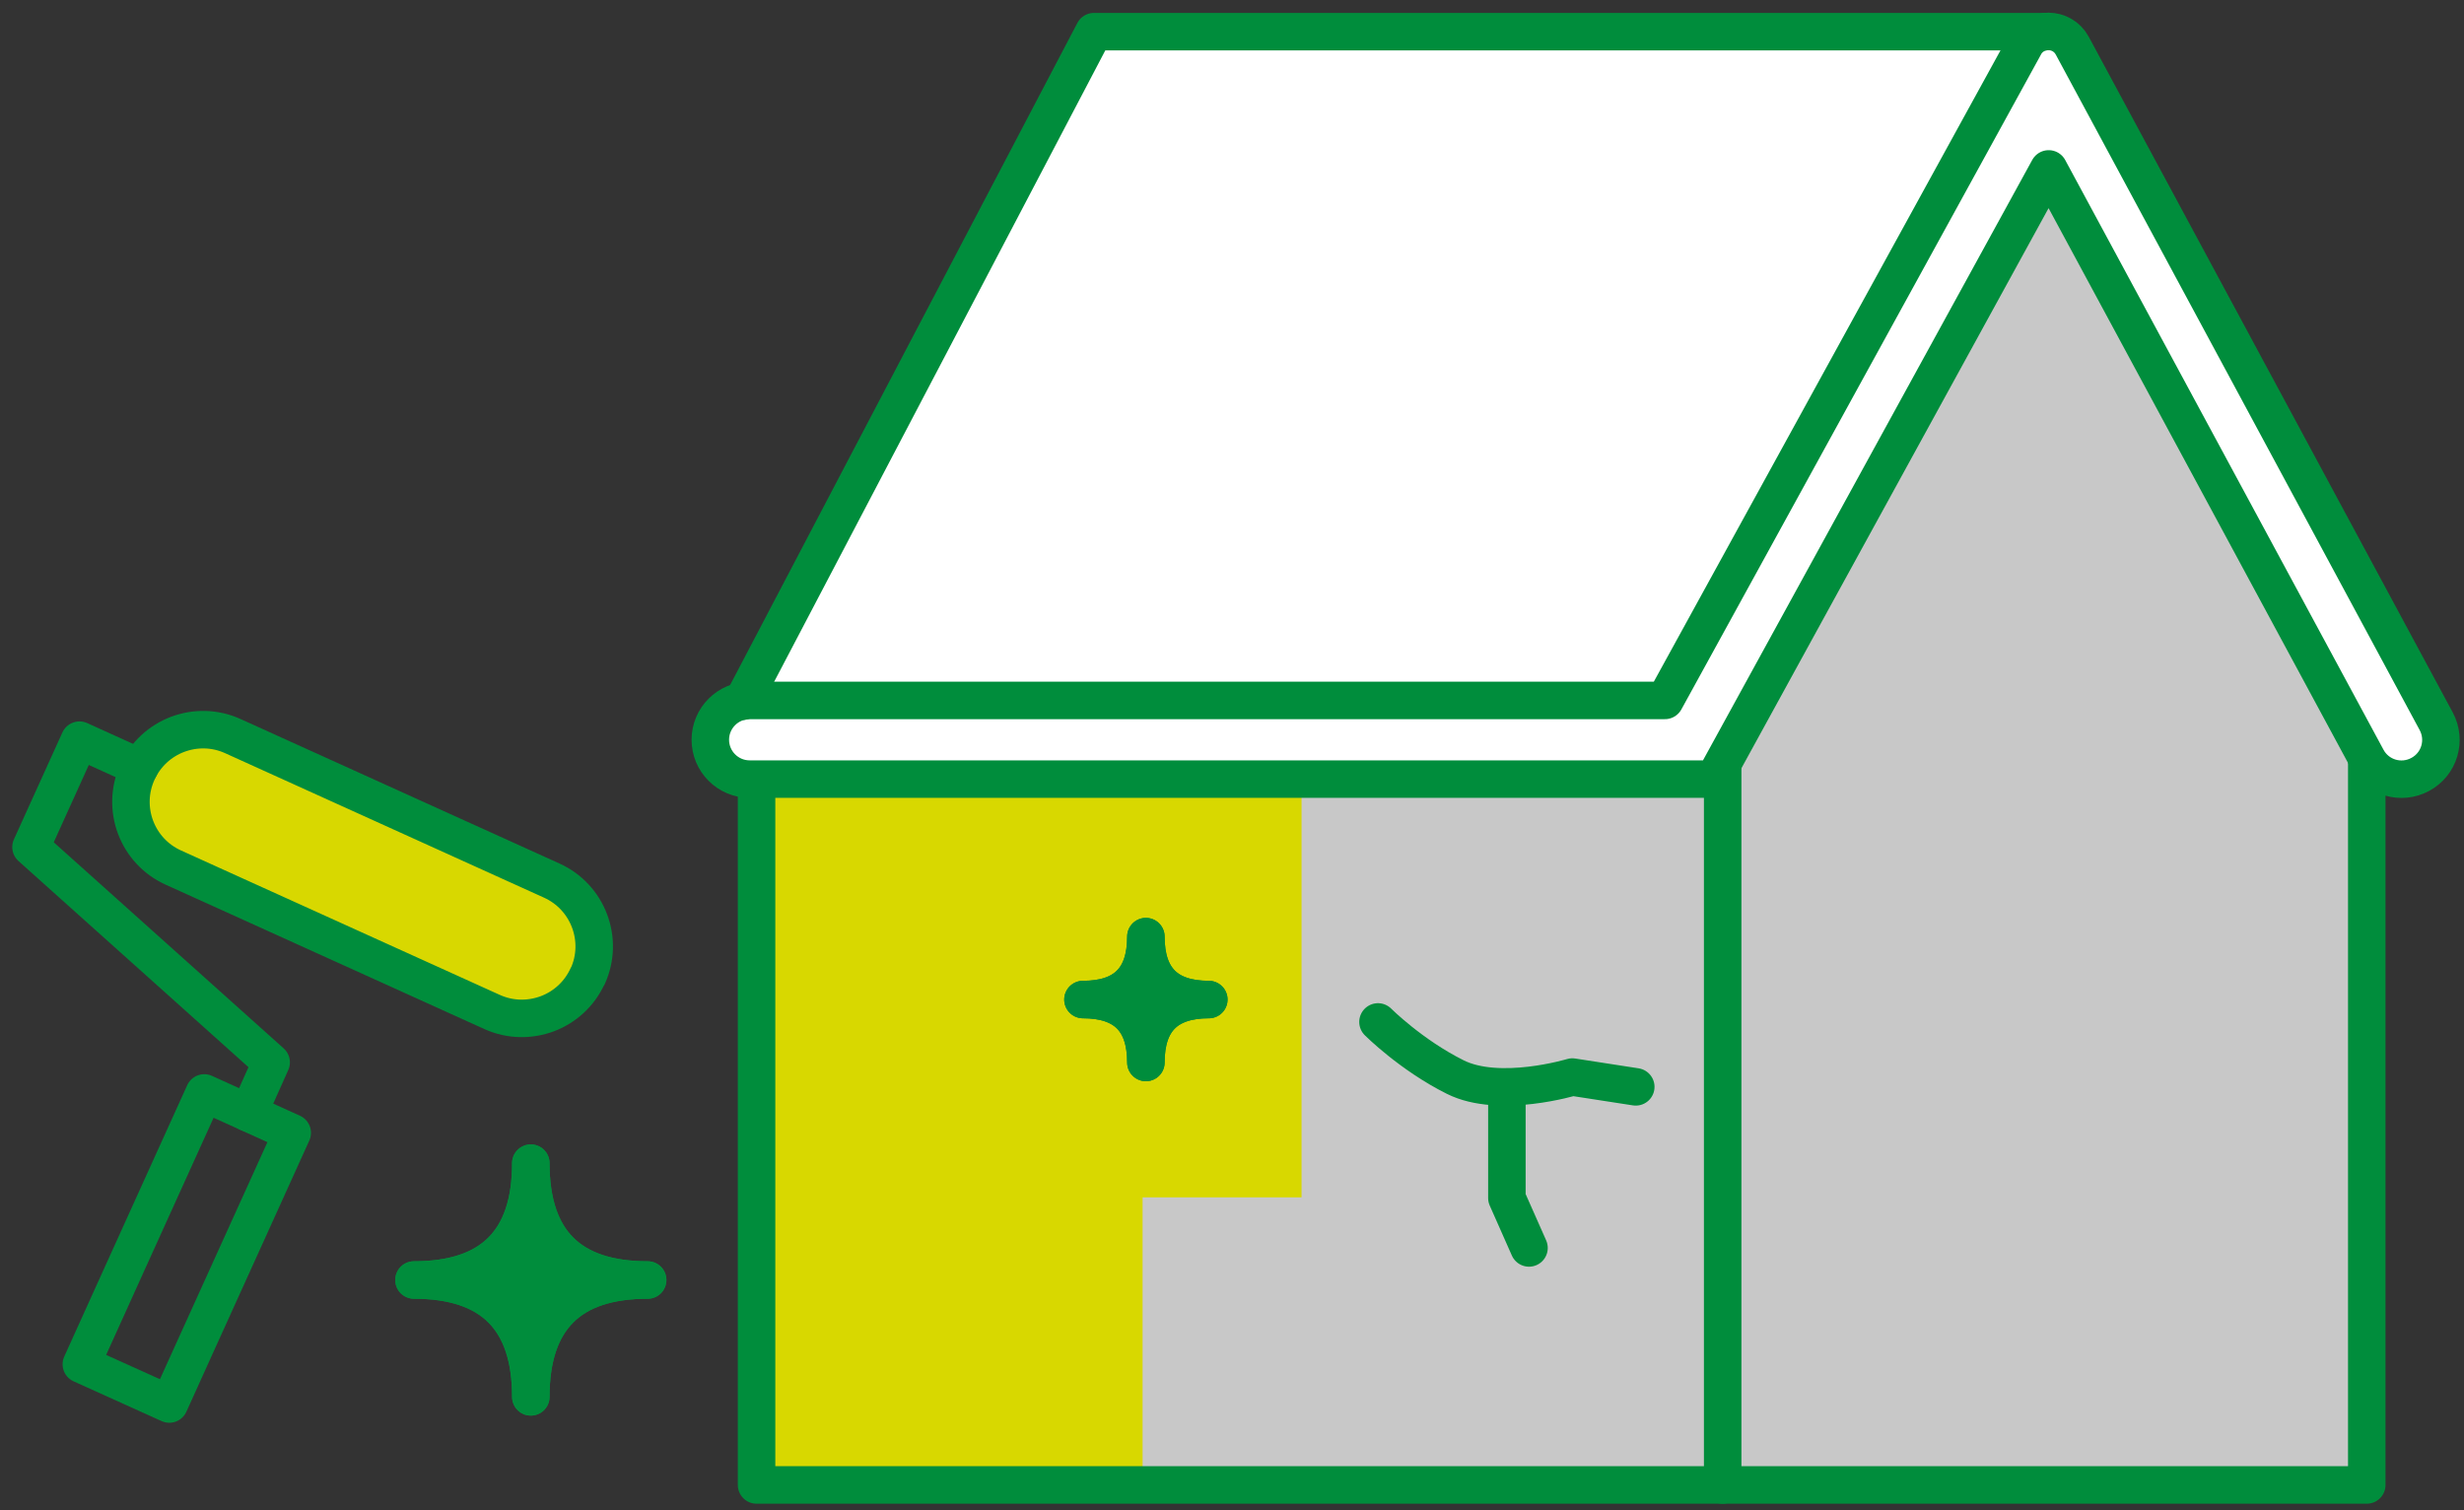 <svg fill="none" height="114" viewBox="0 0 186 114" width="186" xmlns="http://www.w3.org/2000/svg"><rect x="0" y="0" width="186" height="114" fill="#333333" stroke="none"/><path d="m44.36 73.67c-.62 1.37-1.74 2.36-3.04 2.85-1.31.49-2.8.49-4.17-.13l-24.06-10.9c-2.75-1.24-3.96-4.47-2.72-7.21.62-1.37 1.74-2.36 3.04-2.85 1.31-.49 2.8-.49 4.18.14l24.06 10.9c2.74 1.24 3.96 4.47 2.72 7.21z" fill="#d8d800"/><g stroke="#008d3c" stroke-linecap="round" stroke-linejoin="round" stroke-width="2.83"><path d="m44.36 73.67c-.62 1.37-1.74 2.36-3.04 2.85-1.31.49-2.8.49-4.17-.13l-24.06-10.9c-2.75-1.24-3.96-4.47-2.72-7.21.62-1.37 1.74-2.36 3.04-2.85 1.31-.49 2.8-.49 4.18.14l24.06 10.9c2.74 1.24 3.96 4.47 2.72 7.21z"/><path d="m10.54 57.93-4.54-2.06-3.66 8.07 18.13 16.25-1.71 3.82"/><path d="m6.14 102.98 6.64 3 1.77-3.91 7.51-16.56-6.64-3.01-5.88 12.97z"/></g><path d="m56.58 58.82v53.27h122.08v-54.83l-24.02-44.5-25.26 46.06z" fill="#c8c8c8"/><path d="m104.02 77.14s2.5 2.5 5.83 4.16c3.33 1.67 8.84 0 8.84 0l4.79.74" stroke="#008d3c" stroke-linecap="round" stroke-linejoin="round" stroke-width="2.83"/><path d="m113.75 82.88v7.55l1.67 3.77" stroke="#008d3c" stroke-linecap="round" stroke-linejoin="round" stroke-width="2.83"/><path d="m86.25 58.38h-30v54h30z" fill="#d8d800"/><path d="m98.25 58.38h-30v32h30z" fill="#d8d800"/><path d="m57.11 57.26v54.83h121.55v-54.83" stroke="#008d3c" stroke-linecap="round" stroke-linejoin="round" stroke-width="2.83"/><path d="m130.04 57.26v54.83" stroke="#008d3c" stroke-linecap="round" stroke-linejoin="round" stroke-width="2.83"/><path d="m183.9 54.45-27.47-50.99c-.43-.79-1.25-1.13-2.03-1.05l-71.82-.01-26.51 50.53c-1.4.25-2.46 1.46-2.46 2.93 0 1.64 1.33 2.97 2.97 2.97h72.8l25.26-46.06 24.02 44.5c.78 1.45 2.58 1.99 4.02 1.21 1.45-.78 1.99-2.58 1.21-4.02z" fill="#fff"/><g stroke="#008d3c" stroke-linecap="round" stroke-linejoin="round" stroke-width="2.83"><path d="m152.82 3.44c.78-1.43 2.84-1.42 3.61.01l27.47 50.99c.78 1.45.24 3.25-1.21 4.02-1.45.78-3.25.24-4.02-1.21l-24.02-44.5-25.26 46.06h-72.8c-1.64 0-2.97-1.33-2.97-2.97s1.33-2.97 2.97-2.97h69.09l27.15-49.44z"/><path d="m154.4 2.39h-71.82l-26.51 50.54"/><g fill="#008d3c"><path d="m40.07 105.44c0-5.88-2.94-8.82-8.82-8.82 5.88 0 8.82-2.94 8.82-8.82 0 5.88 2.94 8.82 8.82 8.82-5.88 0-8.82 2.94-8.82 8.82z"/><path d="m40.07 105.44c0-5.88-2.94-8.82-8.82-8.82 5.88 0 8.82-2.94 8.82-8.82 0 5.88 2.94 8.82 8.82 8.82-5.88 0-8.82 2.94-8.82 8.82z"/><path d="m86.5 80.2c0-3.17-1.58-4.75-4.75-4.75 3.17 0 4.75-1.58 4.75-4.75 0 3.17 1.58 4.75 4.75 4.75-3.17 0-4.75 1.58-4.75 4.75z"/><path d="m86.5 80.2c0-3.17-1.58-4.75-4.75-4.75 3.17 0 4.75-1.58 4.75-4.75 0 3.17 1.58 4.75 4.75 4.75-3.17 0-4.75 1.58-4.75 4.75z"/></g></g></svg>